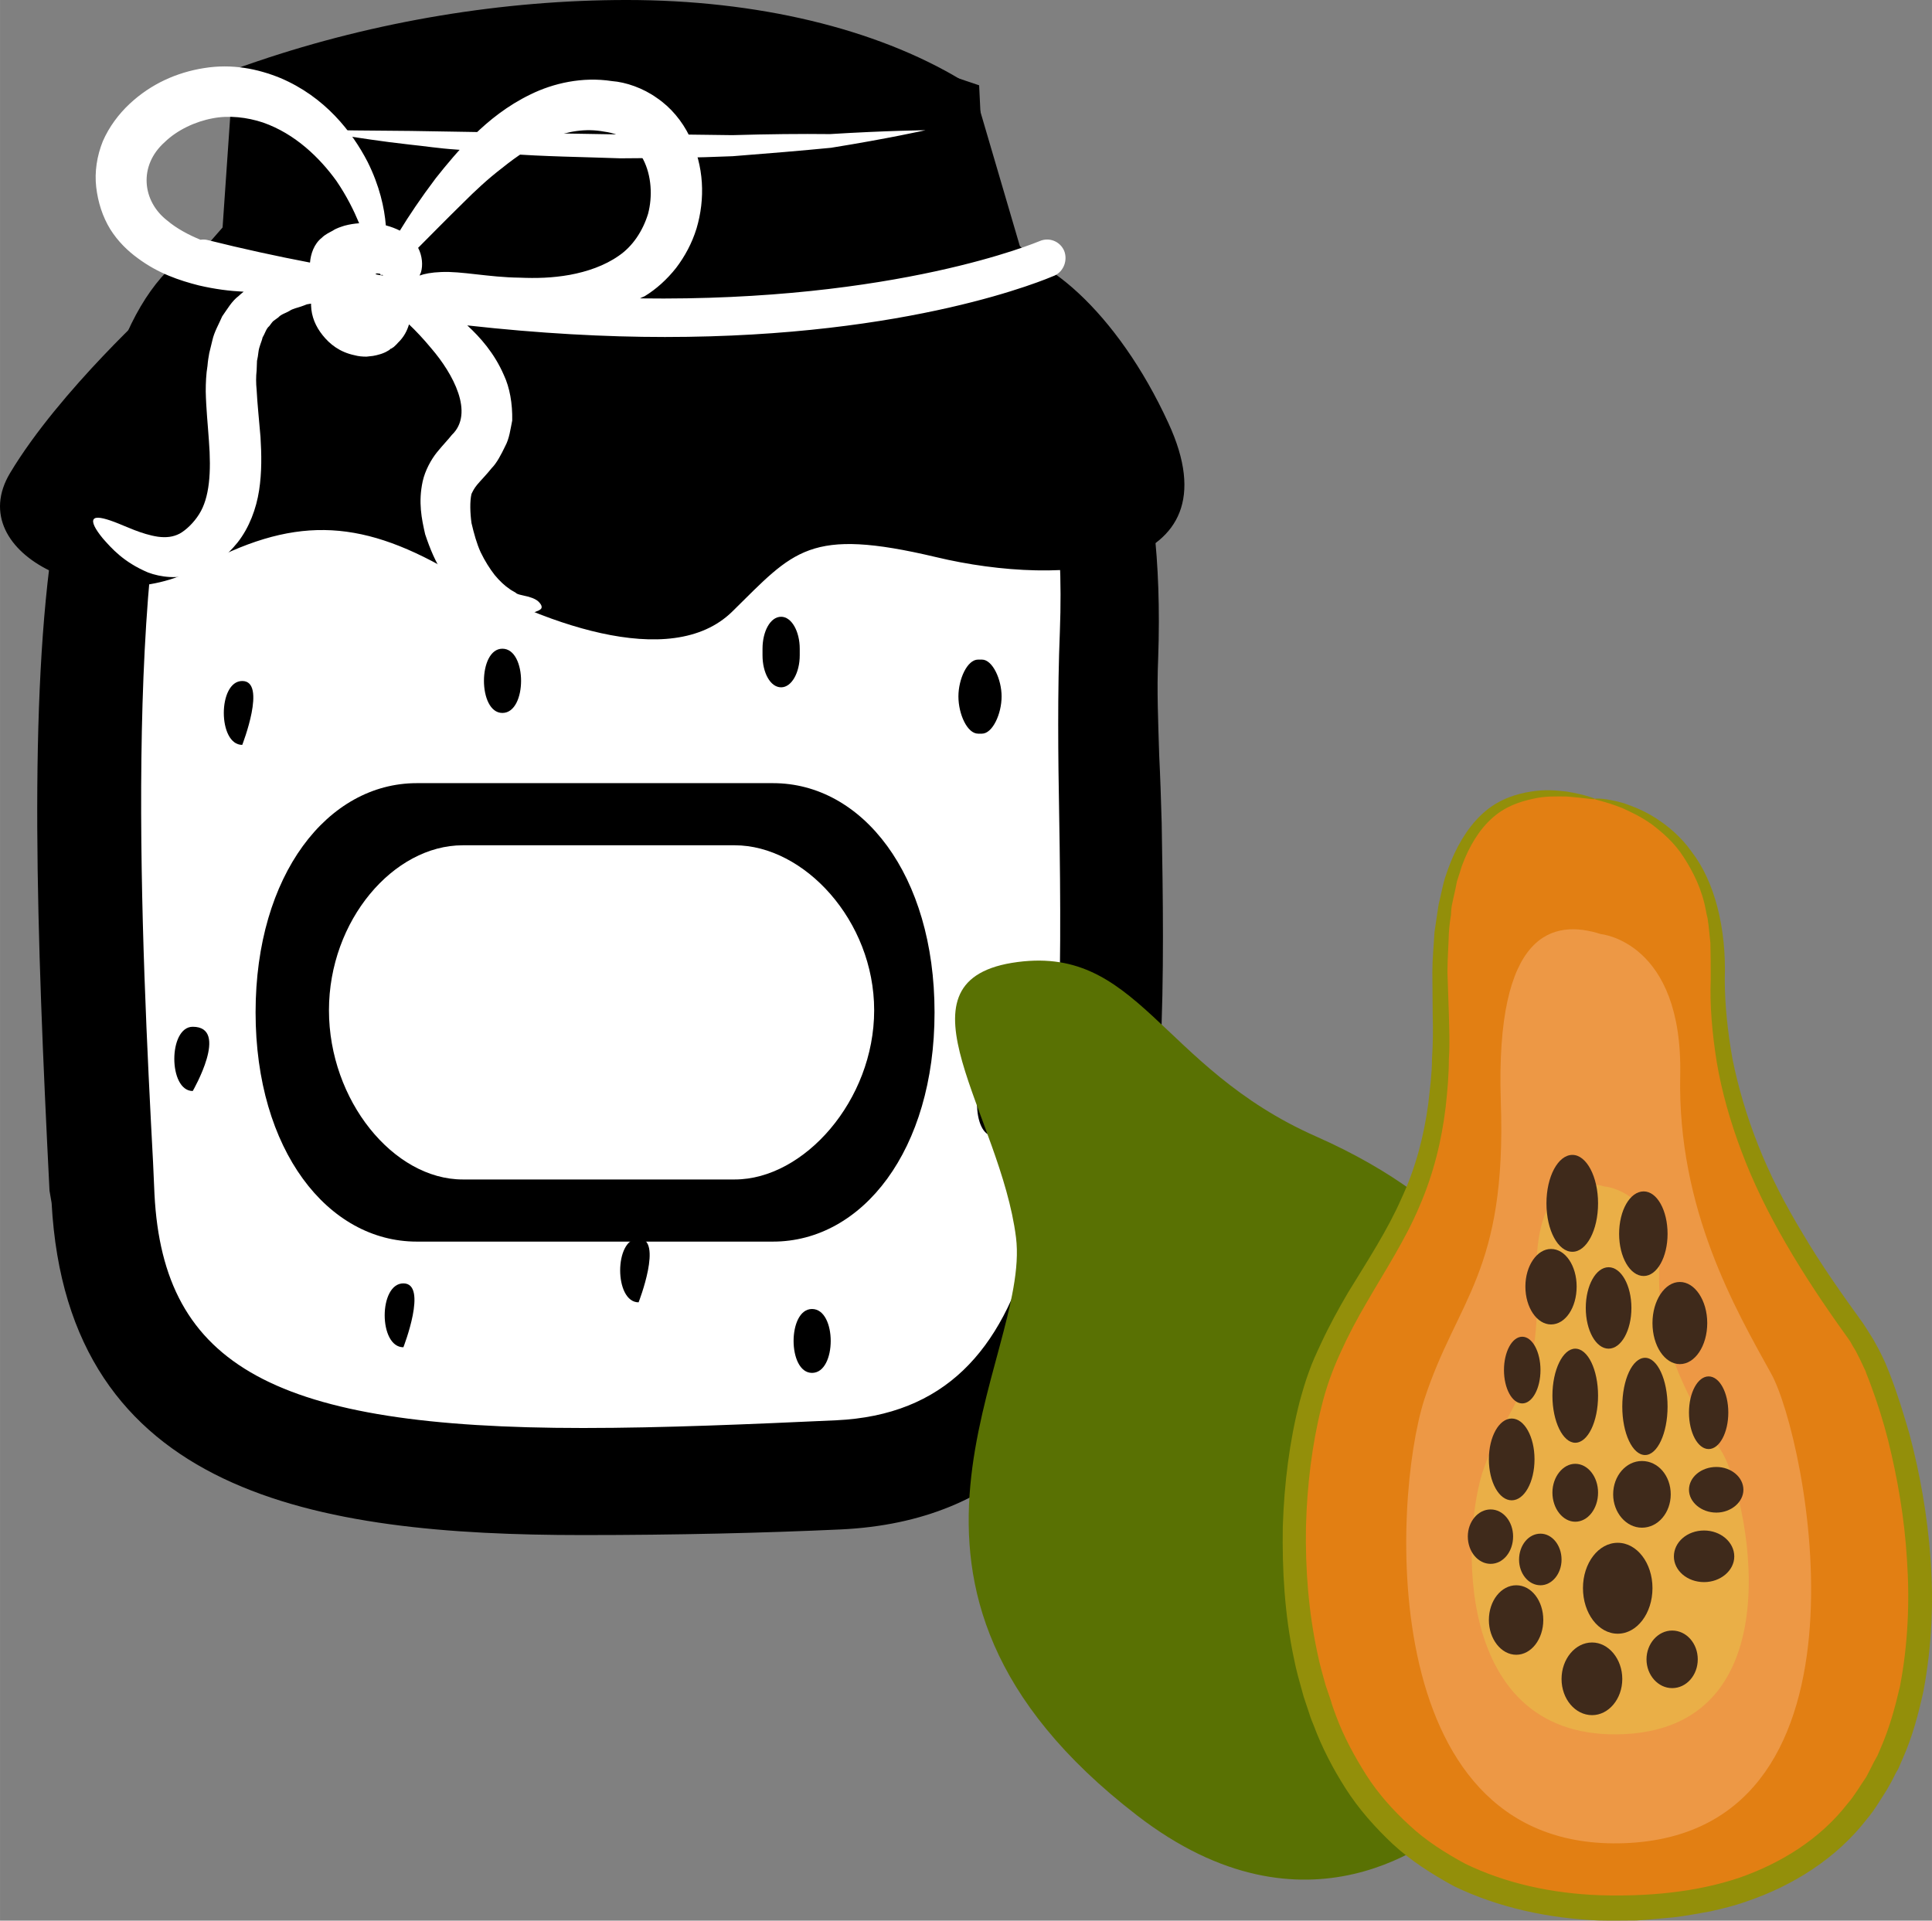 <?xml version="1.0" encoding="UTF-8" standalone="no"?>
<!-- Creator: CorelDRAW Home & Student X7 -->

<svg
   xmlns:dc="http://purl.org/dc/elements/1.1/"
   xmlns:cc="http://creativecommons.org/ns#"
   xmlns:rdf="http://www.w3.org/1999/02/22-rdf-syntax-ns#"
   xmlns:svg="http://www.w3.org/2000/svg"
   xmlns="http://www.w3.org/2000/svg"
   xmlns:sodipodi="http://sodipodi.sourceforge.net/DTD/sodipodi-0.dtd"
   xmlns:inkscape="http://www.inkscape.org/namespaces/inkscape"
   xml:space="preserve"
   width="55.032mm"
   height="54.714mm"
   version="1.1"
   style="clip-rule:evenodd;fill-rule:evenodd;image-rendering:optimizeQuality;shape-rendering:geometricPrecision;text-rendering:geometricPrecision"
   viewBox="0 0 5503.176 5471.444"
   id="svg93"
   sodipodi:docname="3924.svg"
   inkscape:version="0.92.4 (5da689c313, 2019-01-14)"><rect x="0" y="0" width="5503.176" height="5471.444" fill="#808080" stroke="none"/><sodipodi:namedview
   pagecolor="#ffffff"
   bordercolor="#666666"
   borderopacity="1"
   objecttolerance="10"
   gridtolerance="10"
   guidetolerance="10"
   inkscape:pageopacity="0"
   inkscape:pageshadow="2"
   inkscape:window-width="640"
   inkscape:window-height="480"
   id="namedview95"
   showgrid="false"
   inkscape:zoom="0.2102413"
   inkscape:cx="102.61381"
   inkscape:cy="91.708135"
   inkscape:window-x="0"
   inkscape:window-y="0"
   inkscape:window-maximized="0"
   inkscape:current-layer="svg93" />
 <defs
   id="defs4">
  <style
   type="text/css"
   id="style2">
   <![CDATA[
    .fil1 {fill:black;fill-rule:nonzero}
    .fil7 {fill:#3F2A1B;fill-rule:nonzero}
    .fil2 {fill:#597103;fill-rule:nonzero}
    .fil6 {fill:#938F0A;fill-rule:nonzero}
    .fil3 {fill:#E27F13;fill-rule:nonzero}
    .fil5 {fill:#EAAF47;fill-rule:nonzero}
    .fil4 {fill:#ED9845;fill-rule:nonzero}
    .fil0 {fill:white;fill-rule:nonzero}
   ]]>
  </style>
 </defs>
 <g
   id="Vrstva_x0020_1"
   transform="translate(-7785.01,-11805)">
  <path
   class="fil0"
   d="m 8046,14222 17,1207 c 0,0 226,502 618,570 l 1945,-66 328,-777 -27,-2002 H 9463 8722 7981 Z"
   id="path7"
   inkscape:connector-curvature="0"
   style="fill:#ffffff;fill-rule:nonzero" />
  <path
   class="fil1"
   d="m 10667,14830 c -21,-34 -53,-37 -74,0 -19,35 -25,73 -25,119 0,50 17,92 47,92 31,0 48,-42 48,-92 v -1 c 35,-36 24,-85 4,-118 z"
   id="path9"
   inkscape:connector-curvature="0"
   style="fill:#000000;fill-rule:nonzero" />
  <path
   class="fil1"
   d="m 8475,13745 c -70,0 -70,182 0,182 0,0 71,-182 0,-182 z"
   id="path11"
   inkscape:connector-curvature="0"
   style="fill:#000000;fill-rule:nonzero" />
  <path
   class="fil1"
   d="m 8334,14730 c -70,0 -70,183 0,183 0,0 106,-183 0,-183 z"
   id="path13"
   inkscape:connector-curvature="0"
   style="fill:#000000;fill-rule:nonzero" />
  <path
   class="fil1"
   d="m 8934,15461 c -71,0 -71,182 0,182 0,0 71,-182 0,-182 z"
   id="path15"
   inkscape:connector-curvature="0"
   style="fill:#000000;fill-rule:nonzero" />
  <path
   class="fil1"
   d="m 9216,13653 c -70,0 -70,183 0,183 71,0 71,-183 0,-183 z"
   id="path17"
   inkscape:connector-curvature="0"
   style="fill:#000000;fill-rule:nonzero" />
  <path
   class="fil1"
   d="m 10582,13895 c 30,0 56,-56 56,-106 0,-49 -26,-105 -56,-105 h -11 c -31,0 -56,56 -56,105 0,50 25,106 56,106 z"
   id="path19"
   inkscape:connector-curvature="0"
   style="fill:#000000;fill-rule:nonzero" />
  <path
   class="fil1"
   d="m 10098,15534 c -70,0 -70,182 0,182 71,0 71,-182 0,-182 z"
   id="path21"
   inkscape:connector-curvature="0"
   style="fill:#000000;fill-rule:nonzero" />
  <path
   class="fil1"
   d="m 10063,13672 v -19 c 0,-49 -23,-91 -53,-91 -31,0 -53,42 -53,91 v 19 c 0,49 22,91 53,91 30,0 53,-42 53,-91 z"
   id="path23"
   inkscape:connector-curvature="0"
   style="fill:#000000;fill-rule:nonzero" />
  <path
   class="fil1"
   d="m 9604,15333 c -70,0 -70,182 0,182 0,0 71,-182 0,-182 z"
   id="path25"
   inkscape:connector-curvature="0"
   style="fill:#000000;fill-rule:nonzero" />
  <path
   class="fil1"
   d="m 9570,11911 c -335,0 -686,57 -1019,169 l -34,494 -36,3 c -494,51 -408,1736 -366,2546 l 4,89 c 32,638 532,766 1327,766 228,0 484,-10 725,-22 767,-35 751,-989 737,-1832 -3,-184 -4,-359 1,-516 31,-822 -309,-1039 -312,-1041 l -3,-12 -127,-432 c -69,-42 -358,-212 -897,-212 z m -1533,3309 -5,-28 c -63,-1219 -97,-2426 394,-2461 h 2204 c 94,0 377,172 348,945 -6,154 7,292 10,475 14,838 32,1866 -814,1906 -243,11 -499,15 -729,15 -819,0 -1372,-148 -1408,-852 z"
   id="path27"
   inkscape:connector-curvature="0"
   style="fill:#000000;fill-rule:nonzero" />
  <path
   class="fil1"
   d="m 8619,12625 h 1881 l -9,-46 -113,-386 c -208,-114 -493,-176 -808,-176 -304,0 -620,49 -918,142 z m -301,267 c -186,502 -129,1621 -97,2225 l 4,90 c 25,491 344,666 1221,666 228,0 481,-11 721,-22 616,-29 652,-733 635,-1725 -3,-162 -5,-352 2,-522 11,-291 -25,-534 -106,-720 -34,-35 -62,-46 -70,-47 H 8431 c -43,4 -79,22 -113,55 z m 1127,3286 c -759,0 -1468,-115 -1513,-946 l -6,-35 c -37,-734 -60,-1398 12,-1867 l -37,43 53,-136 c 38,-195 96,-351 181,-456 62,-151 146,-247 249,-288 l 35,-40 31,-450 67,-23 c 339,-115 703,-175 1053,-175 371,0 709,81 952,227 l 35,21 133,453 c 45,38 120,118 188,261 59,72 122,184 162,358 l 19,91 13,92 c 12,106 17,230 12,372 -4,93 0,179 3,279 3,59 5,122 7,191 14,831 33,1968 -915,2012 -218,10 -465,16 -734,16 z"
   id="path29"
   inkscape:connector-curvature="0"
   style="fill:#000000;fill-rule:nonzero" />
  <path
   class="fil1"
   d="m 11113,13010 c -144,-314 -367,-509 -516,-491 l -23,-471 c -1214,-420 -2086,26 -2086,26 l -9,432 -243,158 c 0,0 -281,253 -422,488 -141,234 264,419 533,271 270,-148 457,-142 715,6 258,149 633,291 809,118 176,-173 217,-241 580,-155 363,87 862,50 662,-382 z"
   id="path31"
   inkscape:connector-curvature="0"
   style="fill:#000000;fill-rule:nonzero" />
  <path
   class="fil0"
   d="m 8682,12176 c 0,0 28,0 75,0 48,1 116,1 198,2 163,3 380,6 597,10 55,0 109,0 162,0 54,1 106,1 157,2 102,-3 196,-4 278,-3 162,-10 272,-11 272,-11 0,0 -107,24 -269,50 -82,8 -177,16 -280,24 -51,2 -104,4 -157,4 -54,1 -109,2 -163,2 -110,-4 -219,-5 -321,-13 -51,-4 -100,-8 -147,-12 -47,-3 -91,-10 -131,-14 -82,-9 -149,-20 -197,-27 -47,-8 -74,-14 -74,-14 z"
   id="path33"
   inkscape:connector-curvature="0"
   style="fill:#ffffff;fill-rule:nonzero" />
  <path
   class="fil0"
   d="m 8377,12489 c -7,-2 -14,-2 -21,-1 -34,-14 -68,-32 -95,-55 -71,-55 -82,-156 -7,-223 36,-35 88,-59 137,-68 46,-9 98,-3 143,12 92,32 162,101 209,166 30,44 50,85 65,121 -14,1 -27,3 -42,7 -9,3 -23,7 -33,14 -11,6 -22,11 -31,20 -23,18 -32,47 -34,71 -94,-18 -191,-39 -291,-64 z m 477,97 c 1,0 1,-1 2,-1 2,-2 7,-1 12,0 0,1 0,2 1,3 1,1 3,0 6,0 0,1 1,1 1,2 -7,-1 -15,-2 -22,-4 z m 126,4 c 1,-3 3,-6 4,-9 6,-20 4,-47 -8,-70 35,-35 78,-79 128,-128 33,-33 70,-68 112,-100 41,-33 86,-64 136,-84 49,-20 101,-29 154,-19 53,7 87,33 111,79 24,46 27,106 14,155 -15,49 -44,93 -84,120 -40,28 -90,45 -139,54 -50,9 -96,10 -143,8 -88,-1 -166,-19 -224,-16 -27,1 -47,5 -61,10 z m -902,749 c 24,27 58,67 129,97 35,13 85,20 134,3 49,-17 88,-48 121,-89 33,-42 53,-96 61,-148 8,-52 7,-103 4,-152 -4,-49 -9,-94 -11,-134 -2,-20 -2,-38 0,-56 0,-9 1,-18 1,-27 2,-8 3,-16 4,-24 2,-18 9,-29 12,-43 7,-11 10,-25 19,-32 4,-5 7,-10 11,-14 5,-4 10,-7 15,-11 8,-9 21,-12 31,-18 10,-7 23,-9 34,-13 6,-2 11,-4 16,-6 0,0 7,-1 12,-2 0,2 0,4 0,5 1,32 13,60 33,85 20,25 48,48 91,57 11,3 22,4 34,4 6,-1 11,-1 18,-2 7,-1 14,-3 21,-5 7,-2 16,-6 19,-8 l 7,-4 3,-3 2,-1 h 1 l 4,-3 h 1 v -1 h 1 c 4,-4 9,-8 12,-12 18,-17 27,-36 32,-53 19,18 40,40 64,69 61,71 123,184 58,246 -11,14 -24,27 -42,49 -17,21 -34,52 -41,83 -13,60 -3,107 7,151 14,42 30,81 53,114 22,33 47,59 75,80 28,20 57,34 84,40 13,4 26,4 41,6 15,-2 25,-5 31,-8 13,-4 23,-8 30,-11 7,-3 14,-5 17,-10 2,-4 1,-10 -8,-19 -8,-8 -25,-14 -41,-17 -10,-2 -17,-4 -21,-6 -4,-4 -12,-7 -19,-12 -15,-10 -30,-24 -44,-41 -14,-18 -28,-40 -40,-65 -11,-24 -19,-53 -26,-83 -4,-29 -5,-62 0,-83 4,-8 7,-15 16,-26 9,-11 26,-28 42,-48 14,-14 27,-39 38,-62 12,-22 15,-49 20,-73 1,-48 -7,-94 -24,-130 -27,-62 -67,-107 -104,-141 206,23 394,33 563,33 704,0 1086,-165 1110,-175 26,-12 38,-44 27,-71 -12,-27 -43,-39 -70,-27 -6,2 -406,173 -1138,163 4,-2 8,-4 13,-6 33,-20 64,-48 90,-81 25,-33 45,-70 58,-112 25,-84 22,-178 -20,-263 -21,-43 -53,-82 -93,-109 -39,-28 -88,-45 -128,-48 -84,-13 -167,6 -232,38 -66,32 -118,74 -161,116 -43,41 -78,84 -109,123 -43,57 -77,108 -102,149 -12,-6 -25,-11 -40,-15 -4,-50 -18,-113 -52,-181 -44,-85 -121,-185 -249,-239 -64,-26 -137,-41 -217,-28 -76,12 -150,44 -212,102 -31,29 -58,65 -76,106 -17,42 -24,88 -19,131 5,43 18,84 40,120 22,35 50,62 79,83 58,43 118,63 173,77 47,11 88,16 128,18 -5,4 -10,8 -14,12 -20,15 -32,37 -47,58 -9,21 -23,45 -28,68 -3,12 -6,24 -9,37 -2,11 -4,23 -5,36 -4,24 -5,49 -5,73 1,49 6,95 9,140 7,90 2,163 -28,210 -15,24 -37,45 -55,55 -19,10 -39,12 -62,9 -47,-7 -92,-30 -124,-42 -32,-12 -53,-16 -59,-8 -6,8 3,27 26,55 z"
   id="path35"
   inkscape:connector-curvature="0"
   style="fill:#ffffff;fill-rule:nonzero" />
  <path
   class="fil1"
   d="m 8513,14689 c 0,393 206,653 459,653 h 1015 c 254,0 460,-260 460,-653 0,-393 -206,-653 -460,-653 H 8972 c -253,0 -459,260 -459,653 z"
   id="path37"
   inkscape:connector-curvature="0"
   style="fill:#000000;fill-rule:nonzero" />
  <path
   class="fil0"
   d="m 10275,14683 c 0,-256 -200,-470 -397,-470 h -775 c -197,0 -381,214 -381,470 v 0 c 0,257 184,482 381,482 h 775 c 197,0 397,-225 397,-482 z"
   id="path39"
   inkscape:connector-curvature="0"
   style="fill:#ffffff;fill-rule:nonzero" />
  <g
   id="_688321304">
   <path
   class="fil2"
   d="m 12069,15494 c 0,0 -85,-252 -534,-451 -450,-198 -507,-554 -868,-495 -348,58 -32,433 12,782 44,350 -506,990 344,1646 485,375 854,70 927,5 z"
   id="path41"
   inkscape:connector-curvature="0"
   style="fill:#597103;fill-rule:nonzero" />
   <path
   class="fil3"
   d="m 12328,14081 c 0,0 363,26 350,492 -13,466 245,816 401,1036 155,220 505,1579 -621,1631 -1126,52 -1049,-1191 -906,-1541 142,-349 362,-440 336,-1035 -26,-595 233,-635 440,-583 z"
   id="path43"
   inkscape:connector-curvature="0"
   style="fill:#e27f13;fill-rule:nonzero" />
   <path
   class="fil4"
   d="m 12345,14466 c 0,0 234,21 226,403 -8,382 159,668 259,849 101,181 327,1294 -402,1337 -727,42 -678,-976 -586,-1263 93,-286 235,-361 218,-849 -16,-488 151,-520 285,-477 z"
   id="path45"
   inkscape:connector-curvature="0"
   style="fill:#ed9845;fill-rule:nonzero" />
   <path
   class="fil5"
   d="m 12356,15185 c 0,0 161,13 155,243 -6,230 109,402 178,512 68,108 223,779 -275,805 -499,25 -465,-588 -401,-761 62,-172 160,-217 149,-511 -12,-294 103,-313 194,-288 z"
   id="path47"
   inkscape:connector-curvature="0"
   style="fill:#eaaf47;fill-rule:nonzero" />
   <path
   class="fil6"
   d="m 12328,14081 c 0,3 -28,-3 -81,-7 -27,0 -60,-2 -97,7 -37,8 -79,22 -115,55 -36,32 -65,79 -86,136 -4,14 -9,28 -14,44 -3,15 -6,31 -10,47 -2,8 -3,16 -5,24 -1,8 -2,17 -2,25 -3,17 -5,35 -6,52 -1,36 -4,73 -4,111 1,39 3,78 4,119 1,42 3,85 0,129 0,44 -4,89 -9,135 -11,93 -34,190 -75,284 -40,95 -98,183 -151,275 -27,46 -52,93 -74,142 -23,50 -41,100 -54,154 -27,108 -41,225 -44,342 -2,119 7,241 33,361 6,31 15,60 23,90 5,15 10,30 15,44 4,15 10,30 15,44 22,59 52,114 86,168 34,53 76,100 123,143 47,44 101,78 158,109 117,57 249,85 384,90 136,4 272,-8 395,-49 122,-42 233,-112 310,-211 21,-24 36,-51 54,-77 7,-13 14,-27 21,-41 l 11,-20 9,-21 c 25,-57 41,-116 55,-176 23,-120 28,-242 20,-360 -7,-119 -27,-233 -54,-342 -14,-55 -31,-108 -50,-159 -4,-12 -10,-24 -14,-37 -6,-12 -11,-24 -17,-36 -6,-11 -11,-23 -18,-33 l -9,-16 -12,-17 c -125,-174 -232,-349 -297,-523 -33,-87 -57,-173 -71,-256 -13,-82 -20,-161 -17,-235 0,-37 0,-70 -1,-104 -2,-16 -3,-32 -5,-48 -1,-7 -2,-15 -3,-22 -2,-8 -4,-16 -5,-23 -11,-60 -36,-109 -63,-151 -26,-41 -60,-70 -90,-93 -32,-23 -61,-36 -85,-47 -50,-20 -78,-23 -78,-26 0,-2 29,-3 82,12 26,9 58,21 92,43 34,22 71,52 102,96 65,84 99,217 94,363 0,72 8,148 22,227 16,79 40,162 73,245 33,84 76,168 127,252 50,85 109,169 172,256 l 11,17 12,19 c 8,12 14,25 21,37 7,13 13,26 19,39 5,13 11,26 16,40 20,52 37,108 53,163 30,113 51,231 60,354 9,123 4,250 -20,378 -14,64 -31,129 -58,190 l -10,23 c -3,8 -7,15 -12,23 -7,15 -15,30 -24,45 -18,28 -35,58 -58,85 -85,110 -209,189 -343,234 -33,12 -67,20 -102,28 -34,6 -70,13 -105,17 -35,3 -70,7 -106,9 -35,0 -71,1 -107,0 -142,-6 -285,-36 -413,-98 -62,-34 -122,-72 -174,-120 -51,-48 -97,-100 -134,-158 -37,-58 -68,-118 -91,-180 -7,-16 -12,-31 -17,-47 -5,-16 -11,-31 -15,-47 -9,-32 -18,-64 -24,-95 -27,-127 -34,-254 -32,-377 4,-123 19,-243 48,-356 8,-29 16,-57 26,-84 10,-29 22,-54 34,-80 24,-52 51,-101 78,-147 57,-93 113,-179 152,-268 41,-88 64,-179 76,-267 5,-45 11,-88 11,-131 3,-43 3,-84 2,-125 0,-41 -1,-82 -1,-121 0,-39 4,-77 6,-114 3,-18 5,-36 8,-54 1,-9 3,-18 4,-26 2,-9 4,-17 6,-26 4,-17 7,-33 12,-49 5,-16 11,-32 17,-47 24,-59 58,-110 99,-144 42,-35 90,-49 129,-55 41,-7 75,-3 102,0 54,9 81,20 80,21 z"
   id="path49"
   inkscape:connector-curvature="0"
   style="fill:#938f0a;fill-rule:nonzero" />
   <path
   class="fil7"
   d="m 12337,15233 c 0,77 -33,138 -73,138 -41,0 -74,-61 -74,-138 0,-76 33,-138 74,-138 40,0 73,62 73,138 z"
   id="path51"
   inkscape:connector-curvature="0"
   style="fill:#3f2a1b;fill-rule:nonzero" />
   <path
   class="fil7"
   d="m 12535,15320 c 0,66 -30,120 -68,120 -39,0 -70,-54 -70,-120 0,-67 31,-121 70,-121 38,0 68,54 68,121 z"
   id="path53"
   inkscape:connector-curvature="0"
   style="fill:#3f2a1b;fill-rule:nonzero" />
   <path
   class="fil7"
   d="m 12276,15470 c 0,60 -32,108 -73,108 -40,0 -73,-48 -73,-108 0,-59 33,-107 73,-107 41,0 73,48 73,107 z"
   id="path55"
   inkscape:connector-curvature="0"
   style="fill:#3f2a1b;fill-rule:nonzero" />
   <path
   class="fil7"
   d="m 12432,15531 c 0,64 -29,116 -65,116 -36,0 -65,-52 -65,-116 0,-64 29,-116 65,-116 36,0 65,52 65,116 z"
   id="path57"
   inkscape:connector-curvature="0"
   style="fill:#3f2a1b;fill-rule:nonzero" />
   <path
   class="fil7"
   d="m 12648,15574 c 0,65 -35,117 -78,117 -43,0 -78,-52 -78,-117 0,-64 35,-117 78,-117 43,0 78,53 78,117 z"
   id="path59"
   inkscape:connector-curvature="0"
   style="fill:#3f2a1b;fill-rule:nonzero" />
   <path
   class="fil7"
   d="m 12535,15812 c 0,76 -29,138 -64,138 -36,0 -65,-62 -65,-138 0,-77 29,-139 65,-139 35,0 64,62 64,139 z"
   id="path61"
   inkscape:connector-curvature="0"
   style="fill:#3f2a1b;fill-rule:nonzero" />
   <path
   class="fil7"
   d="m 12708,15829 c 0,57 -25,104 -56,104 -31,0 -56,-47 -56,-104 0,-57 25,-103 56,-103 31,0 56,46 56,103 z"
   id="path63"
   inkscape:connector-curvature="0"
   style="fill:#3f2a1b;fill-rule:nonzero" />
   <path
   class="fil7"
   d="m 12337,15781 c 0,74 -29,134 -65,134 -35,0 -65,-60 -65,-134 0,-74 30,-134 65,-134 36,0 65,60 65,134 z"
   id="path65"
   inkscape:connector-curvature="0"
   style="fill:#3f2a1b;fill-rule:nonzero" />
   <path
   class="fil7"
   d="m 12173,15708 c 0,52 -23,95 -52,95 -29,0 -52,-43 -52,-95 0,-52 23,-95 52,-95 29,0 52,43 52,95 z"
   id="path67"
   inkscape:connector-curvature="0"
   style="fill:#3f2a1b;fill-rule:nonzero" />
   <path
   class="fil7"
   d="m 12156,15962 c 0,65 -29,117 -65,117 -36,0 -65,-52 -65,-117 0,-64 29,-116 65,-116 36,0 65,52 65,116 z"
   id="path69"
   inkscape:connector-curvature="0"
   style="fill:#3f2a1b;fill-rule:nonzero" />
   <path
   class="fil7"
   d="m 12337,16057 c 0,46 -29,83 -65,83 -35,0 -65,-37 -65,-83 0,-45 30,-82 65,-82 36,0 65,37 65,82 z"
   id="path71"
   inkscape:connector-curvature="0"
   style="fill:#3f2a1b;fill-rule:nonzero" />
   <path
   class="fil7"
   d="m 12544,16062 c 0,52 -36,95 -82,95 -45,0 -82,-43 -82,-95 0,-53 37,-95 82,-95 46,0 82,42 82,95 z"
   id="path73"
   inkscape:connector-curvature="0"
   style="fill:#3f2a1b;fill-rule:nonzero" />
   <path
   class="fil7"
   d="m 12492,16329 c 0,72 -44,130 -99,130 -55,0 -99,-58 -99,-130 0,-71 44,-129 99,-129 55,0 99,58 99,129 z"
   id="path75"
   inkscape:connector-curvature="0"
   style="fill:#3f2a1b;fill-rule:nonzero" />
   <path
   class="fil7"
   d="m 12233,16248 c 0,40 -27,73 -60,73 -34,0 -61,-33 -61,-73 0,-41 27,-74 61,-74 33,0 60,33 60,74 z"
   id="path77"
   inkscape:connector-curvature="0"
   style="fill:#3f2a1b;fill-rule:nonzero" />
   <path
   class="fil7"
   d="m 12095,16182 c 0,43 -28,78 -64,78 -36,0 -65,-35 -65,-78 0,-42 29,-77 65,-77 36,0 64,35 64,77 z"
   id="path79"
   inkscape:connector-curvature="0"
   style="fill:#3f2a1b;fill-rule:nonzero" />
   <path
   class="fil7"
   d="m 12181,16420 c 0,54 -34,99 -77,99 -43,0 -78,-45 -78,-99 0,-55 35,-99 78,-99 43,0 77,44 77,99 z"
   id="path81"
   inkscape:connector-curvature="0"
   style="fill:#3f2a1b;fill-rule:nonzero" />
   <path
   class="fil7"
   d="m 12406,16588 c 0,57 -39,103 -86,103 -48,0 -87,-46 -87,-103 0,-57 39,-104 87,-104 47,0 86,47 86,104 z"
   id="path83"
   inkscape:connector-curvature="0"
   style="fill:#3f2a1b;fill-rule:nonzero" />
   <path
   class="fil7"
   d="m 12621,16532 c 0,45 -32,82 -73,82 -40,0 -73,-37 -73,-82 0,-45 33,-82 73,-82 41,0 73,37 73,82 z"
   id="path85"
   inkscape:connector-curvature="0"
   style="fill:#3f2a1b;fill-rule:nonzero" />
   <path
   class="fil7"
   d="m 12725,16239 c 0,40 -39,73 -86,73 -48,0 -86,-33 -86,-73 0,-41 38,-74 86,-74 47,0 86,33 86,74 z"
   id="path87"
   inkscape:connector-curvature="0"
   style="fill:#3f2a1b;fill-rule:nonzero" />
   <path
   class="fil7"
   d="m 12751,16049 c 0,35 -35,65 -77,65 -43,0 -78,-30 -78,-65 0,-36 35,-65 78,-65 42,0 77,29 77,65 z"
   id="path89"
   inkscape:connector-curvature="0"
   style="fill:#3f2a1b;fill-rule:nonzero" />
  </g>
 </g>
</svg>